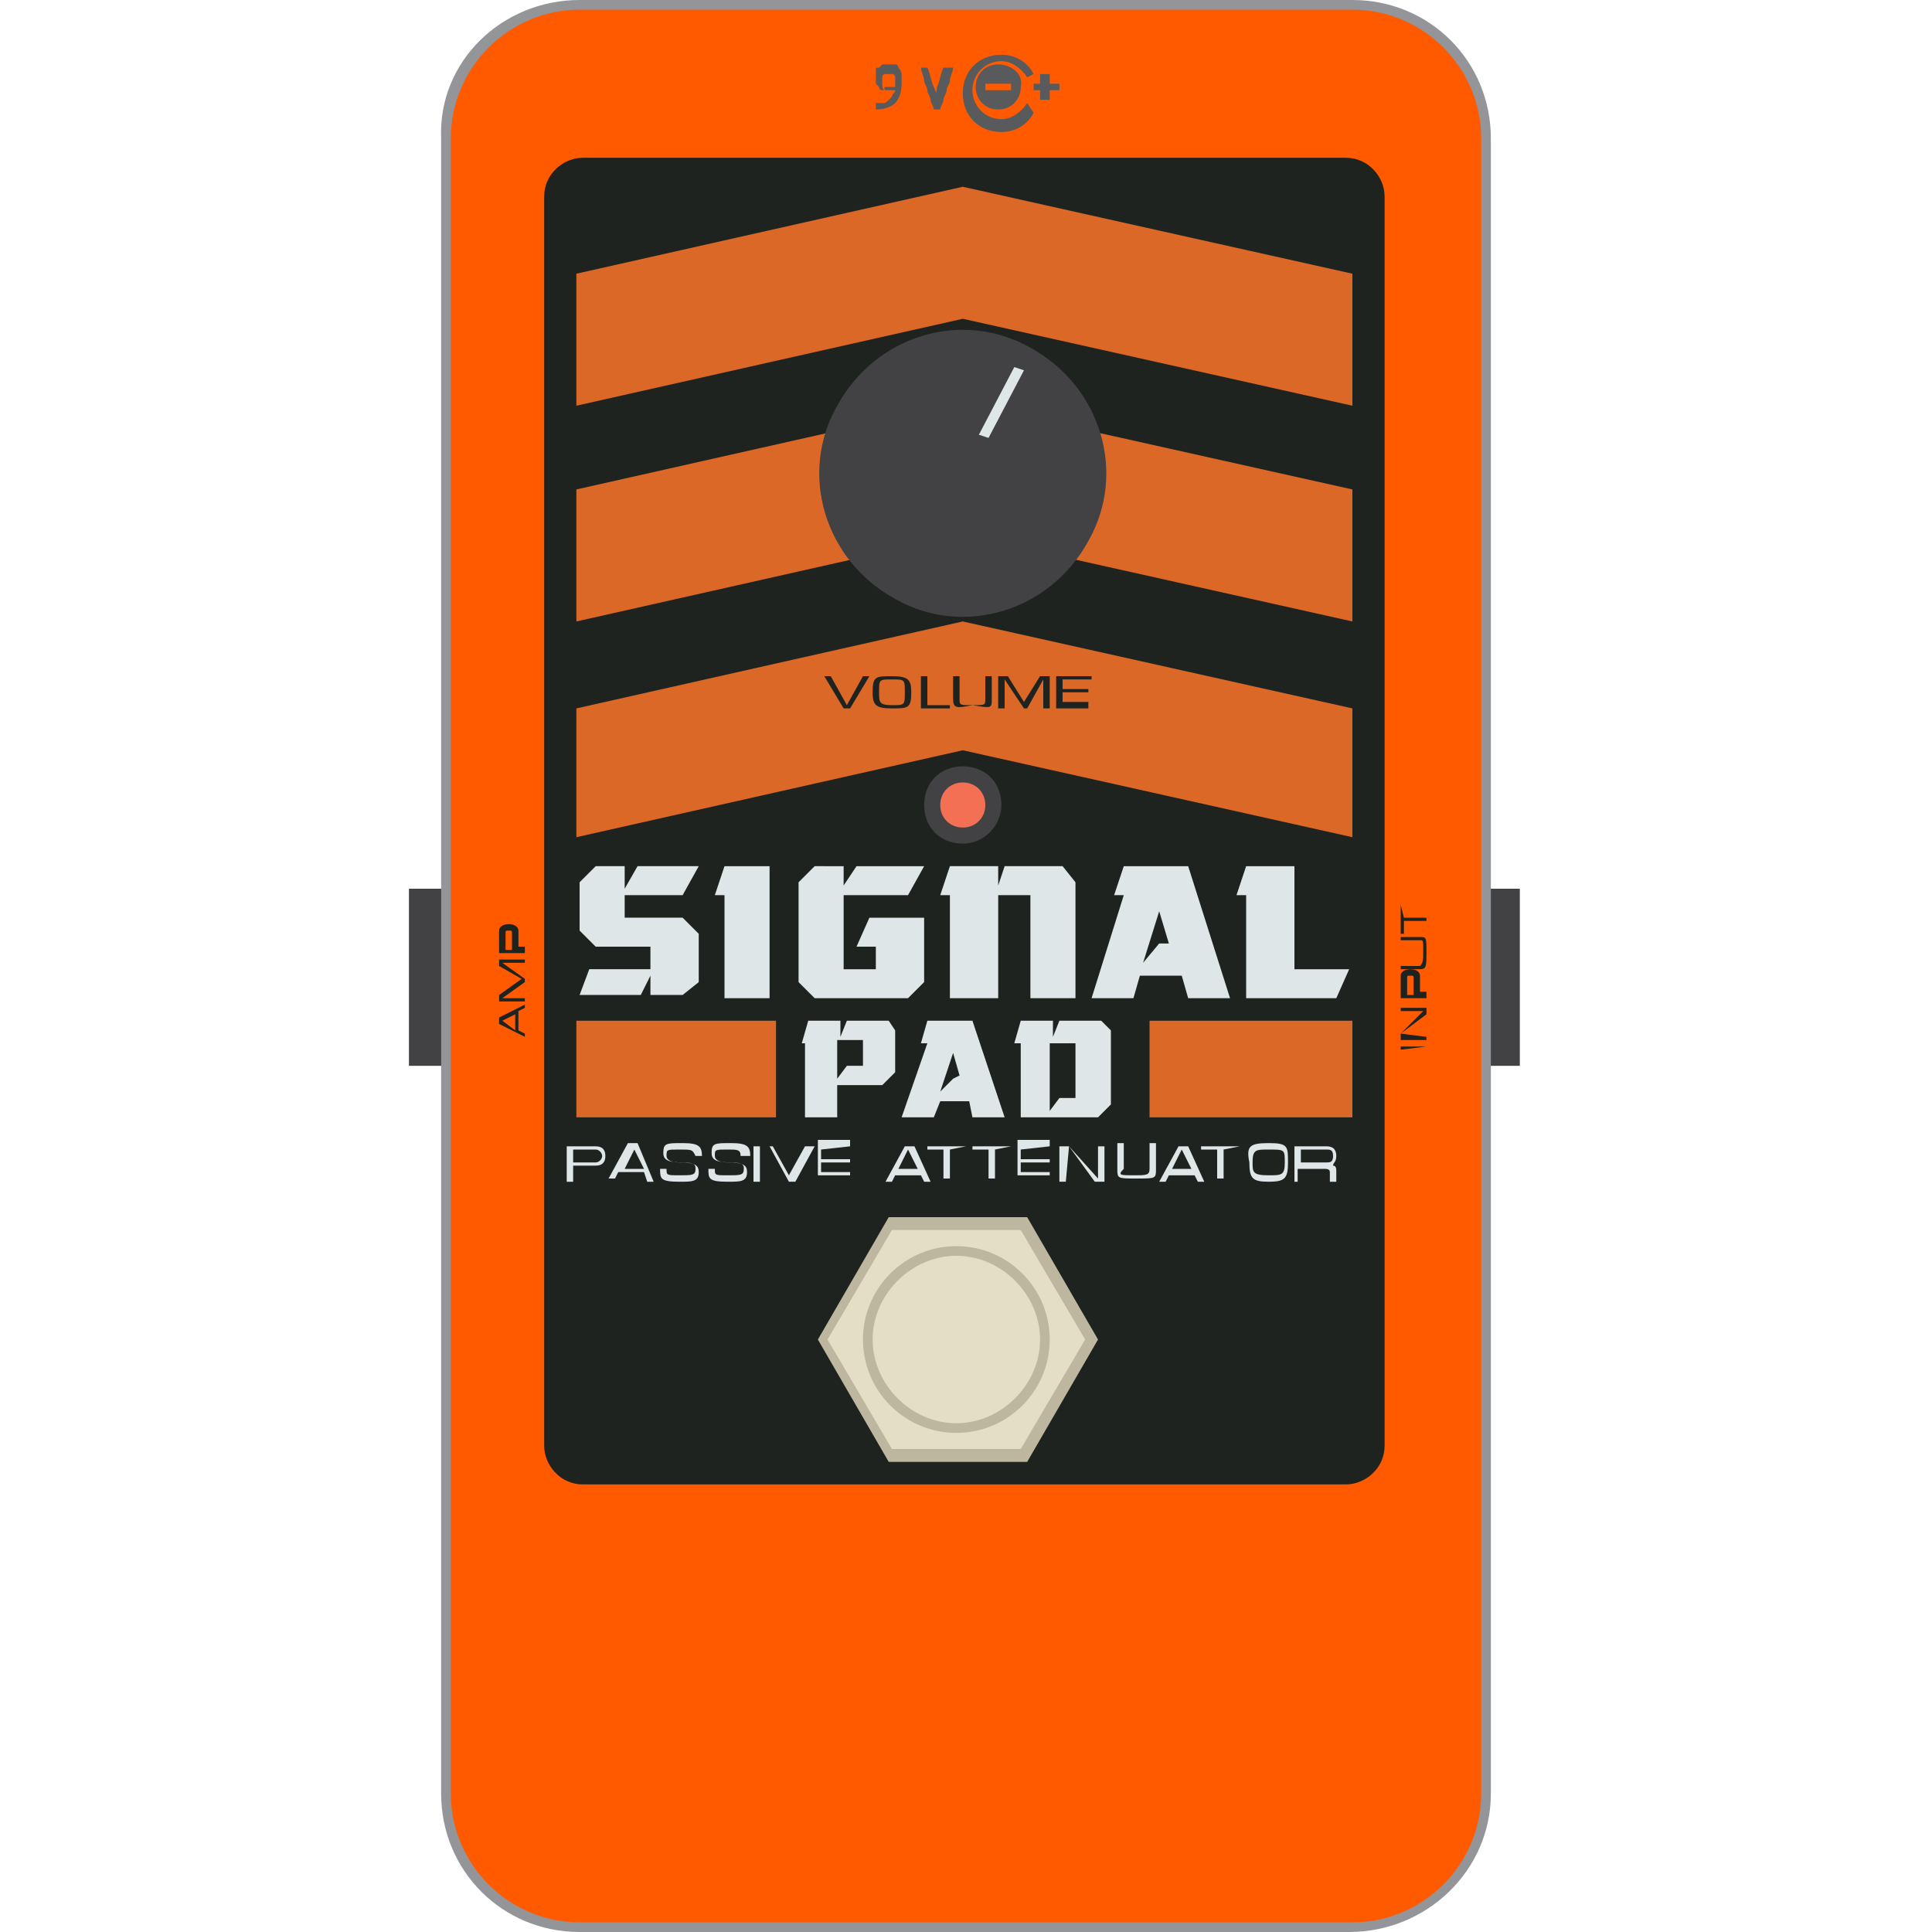 <svg enable-background="new 0 0 60 60" height="60" viewBox="0 0 60 60" width="60" xmlns="http://www.w3.org/2000/svg"><path d="m46.1 27.6h1.1v5.5h-1.1z" fill="#424143"/><path d="m12.7 27.6h1.1v5.5h-1.1z" fill="#424143"/><path d="m46.1 55.7c0 2.3-1.9 4.2-4.2 4.2h-23.9c-2.3 0-4.2-1.9-4.2-4.2v-51.4c0-2.3 1.9-4.2 4.2-4.2h24c2.3 0 4.2 1.9 4.2 4.2v51.4z" fill="#ff5a00"/><path d="m41.9 60h-23.9c-2.4 0-4.3-1.9-4.3-4.3v-51.4c-.1-2.4 1.9-4.3 4.3-4.3h24c2.4 0 4.3 1.9 4.3 4.3v51.4c0 2.4-2 4.3-4.4 4.3zm-23.9-59.7c-2.2 0-4 1.8-4 4v51.4c0 2.2 1.8 4 4 4h24c2.2 0 4-1.8 4-4v-51.4c0-2.2-1.8-4-4-4z" fill="#939598"/><path d="m43 44.9c0 .7-.6 1.2-1.2 1.2h-23.7c-.7 0-1.2-.6-1.2-1.2v-38.8c0-.7.6-1.2 1.2-1.2h23.7c.7 0 1.2.6 1.2 1.2z" fill="#1f231f"/><g fill="#dee6e7"><path d="m18.5 26.9-.5.5v1.5l.5.5h1.7v.7h-1.9l-.3.8h1.9l.3-.6v.6h1l.5-.4v-1.5l-.5-.5h-1.8v-.7h1.8l.5-.9h-1.9l-.4.7v-.7z"/><path d="m22.5 31h1.4v-4.1h-1.4l-.3.9h.3z"/><path d="m33 26.9h-1.8l-.2.6v-.6h-1.5l-.3.9h.3v3.2h1.5v-3.2h1v3.2h1.4v-3.6z"/><path d="m34.2 31.7h-1.3l-.2.5v-.5h-1l-.2.7h.2v2.3h.9.1 1.4l.4-.4v-2.3zm-.8 2.4h-.5l-.3.4v-2.1h.8z"/><path d="m27.6 31.7h-1.3l-.2.5v-.5h-1l-.2.7h.1v2.3h1v-1h1.4l.4-.4v-1.3zm-.8 1.4h-.5l-.3.4v-1.2h.8z"/><path d="m25.3 26.9-.5.5v3.1l.5.5h2.9l.5-.5v-2h-1.7l-.4.9h.6v.7h-1v-2.3h2l.5-.9h-2.1l-.4.6v-.6z"/><path d="m36.9 31h1.3l-1.3-4.1h-.4-.9-.7l-.3.9h.3l-1 3.2h1.3l.2-.7h1.3zm-.9-1.7-.5.6.5-1.6.3 1z"/><path d="m30.2 34.7h1l-1-3h-.3-.6-.5l-.2.7h.2l-.8 2.3h1l.2-.5h.9zm-.6-1.2-.4.4.4-1.2.2.7z"/><path d="m40.2 30.1v-3.2h-1.5l-.3.9h.3v3.2h2.8l.4-.9z"/><path d="m17.8 36.7h-.2v-1.1h.9c.2 0 .3.1.3.3s-.1.3-.3.3h-.7zm0-.6h.7c.1 0 .2-.1.2-.2s-.1-.2-.2-.2h-.7z"/><path d="m20.3 36.7h-.2l-.1-.3h-.8l-.1.2h-.2l.6-1.1h.3zm-.6-1-.3.6h.6z"/><path d="m21.1 35.7c-.4 0-.4 0-.4.2 0 .1.1.2.4.2.5 0 .6.1.6.3 0 .3-.2.3-.6.3-.6 0-.6-.1-.6-.4h.2c0 .2 0 .2.4.2s.5 0 .5-.2c0-.1 0-.2-.4-.2-.5 0-.6-.1-.6-.3 0-.3.1-.3.6-.3s.6.1.6.4h-.2c-.1-.2-.1-.2-.5-.2z"/><path d="m22.6 35.7c-.4 0-.4 0-.4.2 0 .1.1.2.4.2.5 0 .6.1.6.3 0 .3-.2.3-.6.3-.6 0-.6-.1-.6-.4h.2c0 .2 0 .2.4.2s.5 0 .5-.2c0-.1 0-.2-.4-.2-.5 0-.6-.1-.6-.3 0-.3.1-.3.6-.3s.6.1.6.4h-.3c0-.2-.1-.2-.4-.2z"/><path d="m23.6 36.7h-.2v-1.1h.2z"/><path d="m25.3 35.6-.6 1.1h-.2l-.6-1.1h.1l.5.9.5-.9z"/><path d="m26.4 35.6-.9.1v.3h.9v.1h-.9v.3h.9v.1h-1v-1.1h1z"/><path d="m28.9 36.7h-.2l-.1-.2h-.8l-.1.2h-.2l.6-1.1h.3zm-.7-1-.3.6h.6z"/><path d="m30 35.6-.5.1v.9h-.2v-.9h-.5v-.1z"/><path d="m31.4 35.6-.5.1v.9h-.2v-.9h-.5v-.1z"/><path d="m32.6 35.6-.9.1v.3h.9v.1h-.9v.3h.9v.1h-1v-1.1h1z"/><path d="m33.2 35.6.9 1v-1h.2v1.1h-.3l-.8-1.1-.1 1.1h-.2v-1.1z"/><path d="m35.2 36.5c.4 0 .5 0 .5-.2v-.8h.2v.8c0 .3 0 .3-.6.3s-.6 0-.6-.3v-.8h.2v.8c-.2.2-.1.2.3.2z"/><path d="m37.4 36.7h-.2l-.1-.2h-.8l-.1.2h-.2l.6-1.1h.3zm-.7-1-.3.6h.6z"/><path d="m38.5 35.6-.5.1v.9h-.2v-.9h-.5v-.1z"/><path d="m39.4 35.5c.6 0 .6.1.6.6s-.1.6-.6.6-.6-.1-.6-.6c-.1-.5 0-.6.6-.6zm0 1c.4 0 .5 0 .5-.4s0-.4-.5-.4c-.4 0-.5 0-.5.4 0 .3 0 .4.5.4z"/><path d="m40.4 36.7h-.2v-1.1h1c.2 0 .3.1.3.3s-.1.2-.1.3c.1 0 .1.1.1.2v.3h-.2v-.3c0-.1-.1-.1-.2-.1h-.8v.4zm0-.6h.8c.1 0 .2 0 .2-.2s-.1-.2-.2-.2h-.8z"/></g><path d="m42 26-12.1-2.7-12 2.7v-4l12-2.7 12.1 2.7z" fill="#db6826"/><path d="m27 21-.6 1h-.2l-.6-1h.2l.5.9.5-.9z" fill="#1f231f"/><path d="m27.7 21c.5 0 .6.1.6.5 0 .5-.1.5-.6.5s-.6-.1-.6-.5c0-.5.1-.5.6-.5zm0 .9c.4 0 .4 0 .4-.4s0-.4-.4-.4-.4 0-.4.4c0 .3 0 .4.4.4z" fill="#1f231f"/><path d="m28.7 21.9h.8v.1h-.9v-1h.2v.9z" fill="#1f231f"/><path d="m30.2 21.9c.4 0 .4 0 .4-.2v-.7h.2v.7c0 .3 0 .3-.6.2-.5.1-.6.1-.6-.2v-.7h.2v.7c0 .2 0 .2.4.2z" fill="#1f231f"/><path d="m31.8 21.8.5-.8h.3v1h-.2v-.9l-.5.9h-.1l-.6-.9v.9h-.2v-1h.3z" fill="#1f231f"/><path d="m33.9 21v.1h-.9v.3h.8v.1h-.8v.3h.8v.2h-1v-1z" fill="#1f231f"/><path d="m44.3 32.5-.8.1v-.1z" fill="#1f231f"/><path d="m43.5 32.1.7-.7h-.7v-.1h.8v.2l-.8.6.8.1v.1h-.8z" fill="#1f231f"/><path d="m44.3 30.9v.1h-.8v-.7c0-.1.1-.2.3-.2s.3.1.3.2v.5h.2zm-.4 0v-.5c0-.1 0-.1-.1-.1s-.1 0-.1.1v.5z" fill="#1f231f"/><path d="m44.2 29.5c0-.3 0-.3-.1-.3h-.6v-.1h.6c.2 0 .2 0 .2.5 0 .4 0 .5-.2.5h-.6v-.1h.6c.1-.1.1-.2.1-.5z" fill="#1f231f"/><path d="m43.5 28.1.1.4h.7v.1h-.7v.4h-.1z" fill="#1f231f"/><path d="m16.3 31.2v.1l-.2.1v.6l.2.1v.1l-.8-.4v-.2zm-.7.5.4.3v-.5z" fill="#1f231f"/><path d="m16.2 30.4-.7-.4v-.2h.8v.1h-.7l.7.5v.1l-.7.5h.7v.1h-.8v-.2z" fill="#1f231f"/><path d="m16.3 29.5v.1h-.8v-.7c0-.1.1-.2.3-.2s.3.1.3.2v.5h.2zm-.4 0v-.5c0-.1 0-.1-.1-.1s-.1 0-.1.1v.5z" fill="#1f231f"/><path d="m42 12.6-12.1-2.7-12 2.7v-4.1l12-2.7 12.1 2.7z" fill="#db6826"/><path d="m42 19.3-12.1-2.7-12 2.7v-4.1l12-2.7 12.1 2.7z" fill="#db6826"/><path d="m17.9 31.7h6.2v3h-6.2z" fill="#db6826"/><path d="m35.7 31.7h6.3v3h-6.3z" fill="#db6826"/><path d="m33.8 16.8c-1.2 2.2-3.9 3-6 1.8-2.2-1.2-3-3.9-1.8-6 1.2-2.2 3.9-3 6-1.8 2.2 1.2 3 3.9 1.8 6z" fill="#424143"/><path d="m30.4 13.5 1.1-2.1.3.1-1.1 2.1z" fill="#dee6e7"/><path d="m27.6 45.2-2.1-3.6 2.1-3.6h4.2l2.1 3.6-2.1 3.6z" fill="#e4dec4"/><path d="m31.9 45.4h-4.3l-2.2-3.8 2.2-3.8h4.3l2.2 3.8zm-4.2-.4h4l2-3.4-2-3.4h-4l-2 3.4z" fill="#bdb7a0"/><path d="m32.4 41.6c0 1.5-1.2 2.7-2.7 2.7s-2.7-1.2-2.7-2.7 1.2-2.7 2.7-2.7 2.7 1.2 2.7 2.7z" fill="#e4dec4"/><path d="m29.7 44.5c-1.6 0-2.9-1.3-2.9-2.9s1.3-2.9 2.9-2.9 2.9 1.3 2.9 2.9-1.3 2.9-2.9 2.9zm0-5.5c-1.4 0-2.6 1.2-2.6 2.6s1.2 2.6 2.6 2.6 2.6-1.2 2.6-2.6-1.2-2.6-2.6-2.6z" fill="#bdb7a0"/><path d="m30.9 25c0 .5-.4 1-1 1-.5 0-1-.4-1-1 0-.5.4-1 1-1 .5 0 1 .5 1 1z" fill="#f37055"/><path d="m29.9 26.2c-.7 0-1.2-.5-1.2-1.2s.5-1.2 1.2-1.2 1.2.5 1.2 1.2c0 .6-.5 1.2-1.2 1.2zm0-1.9c-.4 0-.7.3-.7.7s.3.7.7.7.7-.3.7-.7-.3-.7-.7-.7z" fill="#424143"/><path d="m28 2.6c0 .3-.1.5-.2.6s-.3.2-.6.2v-.2h.2c.1 0 .1 0 .2-.1l.1-.1c0-.1.1-.1.1-.2h-.1-.1c-.1 0-.1 0-.2 0s-.1-.1-.1-.1l-.1-.1c0-.1 0-.1 0-.2 0 0 0-.1 0-.2s0-.1.1-.1l.1-.1h.2.2c.1 0 .1.1.1.1s.1.1.1.2zm-.4.1h.1.1c0-.1 0-.1 0-.2s0-.1 0-.1 0-.1-.1-.1h-.1-.1s-.1 0-.1.1v.1.1c0 .1 0 .2.1.2-.1-.1 0-.1.1-.1z" fill="#595a5c"/><path d="m29.6 2.1c0 .1-.1.3-.1.4s-.1.2-.1.3-.1.2-.1.3-.1.2-.1.3h-.2c0-.1-.1-.2-.1-.3s-.1-.2-.1-.3-.1-.2-.1-.3-.1-.3-.1-.4h.2c.1.2.1.4.2.6s.1.4.2.5c-.2-.2-.1-.4-.1-.5.1-.2.1-.4.2-.6z" fill="#595a5c"/><path d="m31.9 3.2c-.2.3-.5.5-.8.5-.5 0-.9-.4-.9-.9s.4-.9.9-.9c.3 0 .6.2.8.5l.2-.1c-.2-.4-.6-.6-1-.6-.7 0-1.2.5-1.2 1.2s.5 1.2 1.2 1.2c.4 0 .8-.2 1-.6z" fill="#595a5c"/><path d="m31 2c-.4 0-.7.3-.7.7s.3.7.7.7.7-.3.7-.7c.1-.4-.3-.7-.7-.7zm.4.8h-.8v-.2h.8z" fill="#595a5c"/><path d="m32.9 2.6h-.3v-.3h-.3v.3h-.2v.2h.2v.3h.3v-.3h.3z" fill="#595a5c"/></svg>